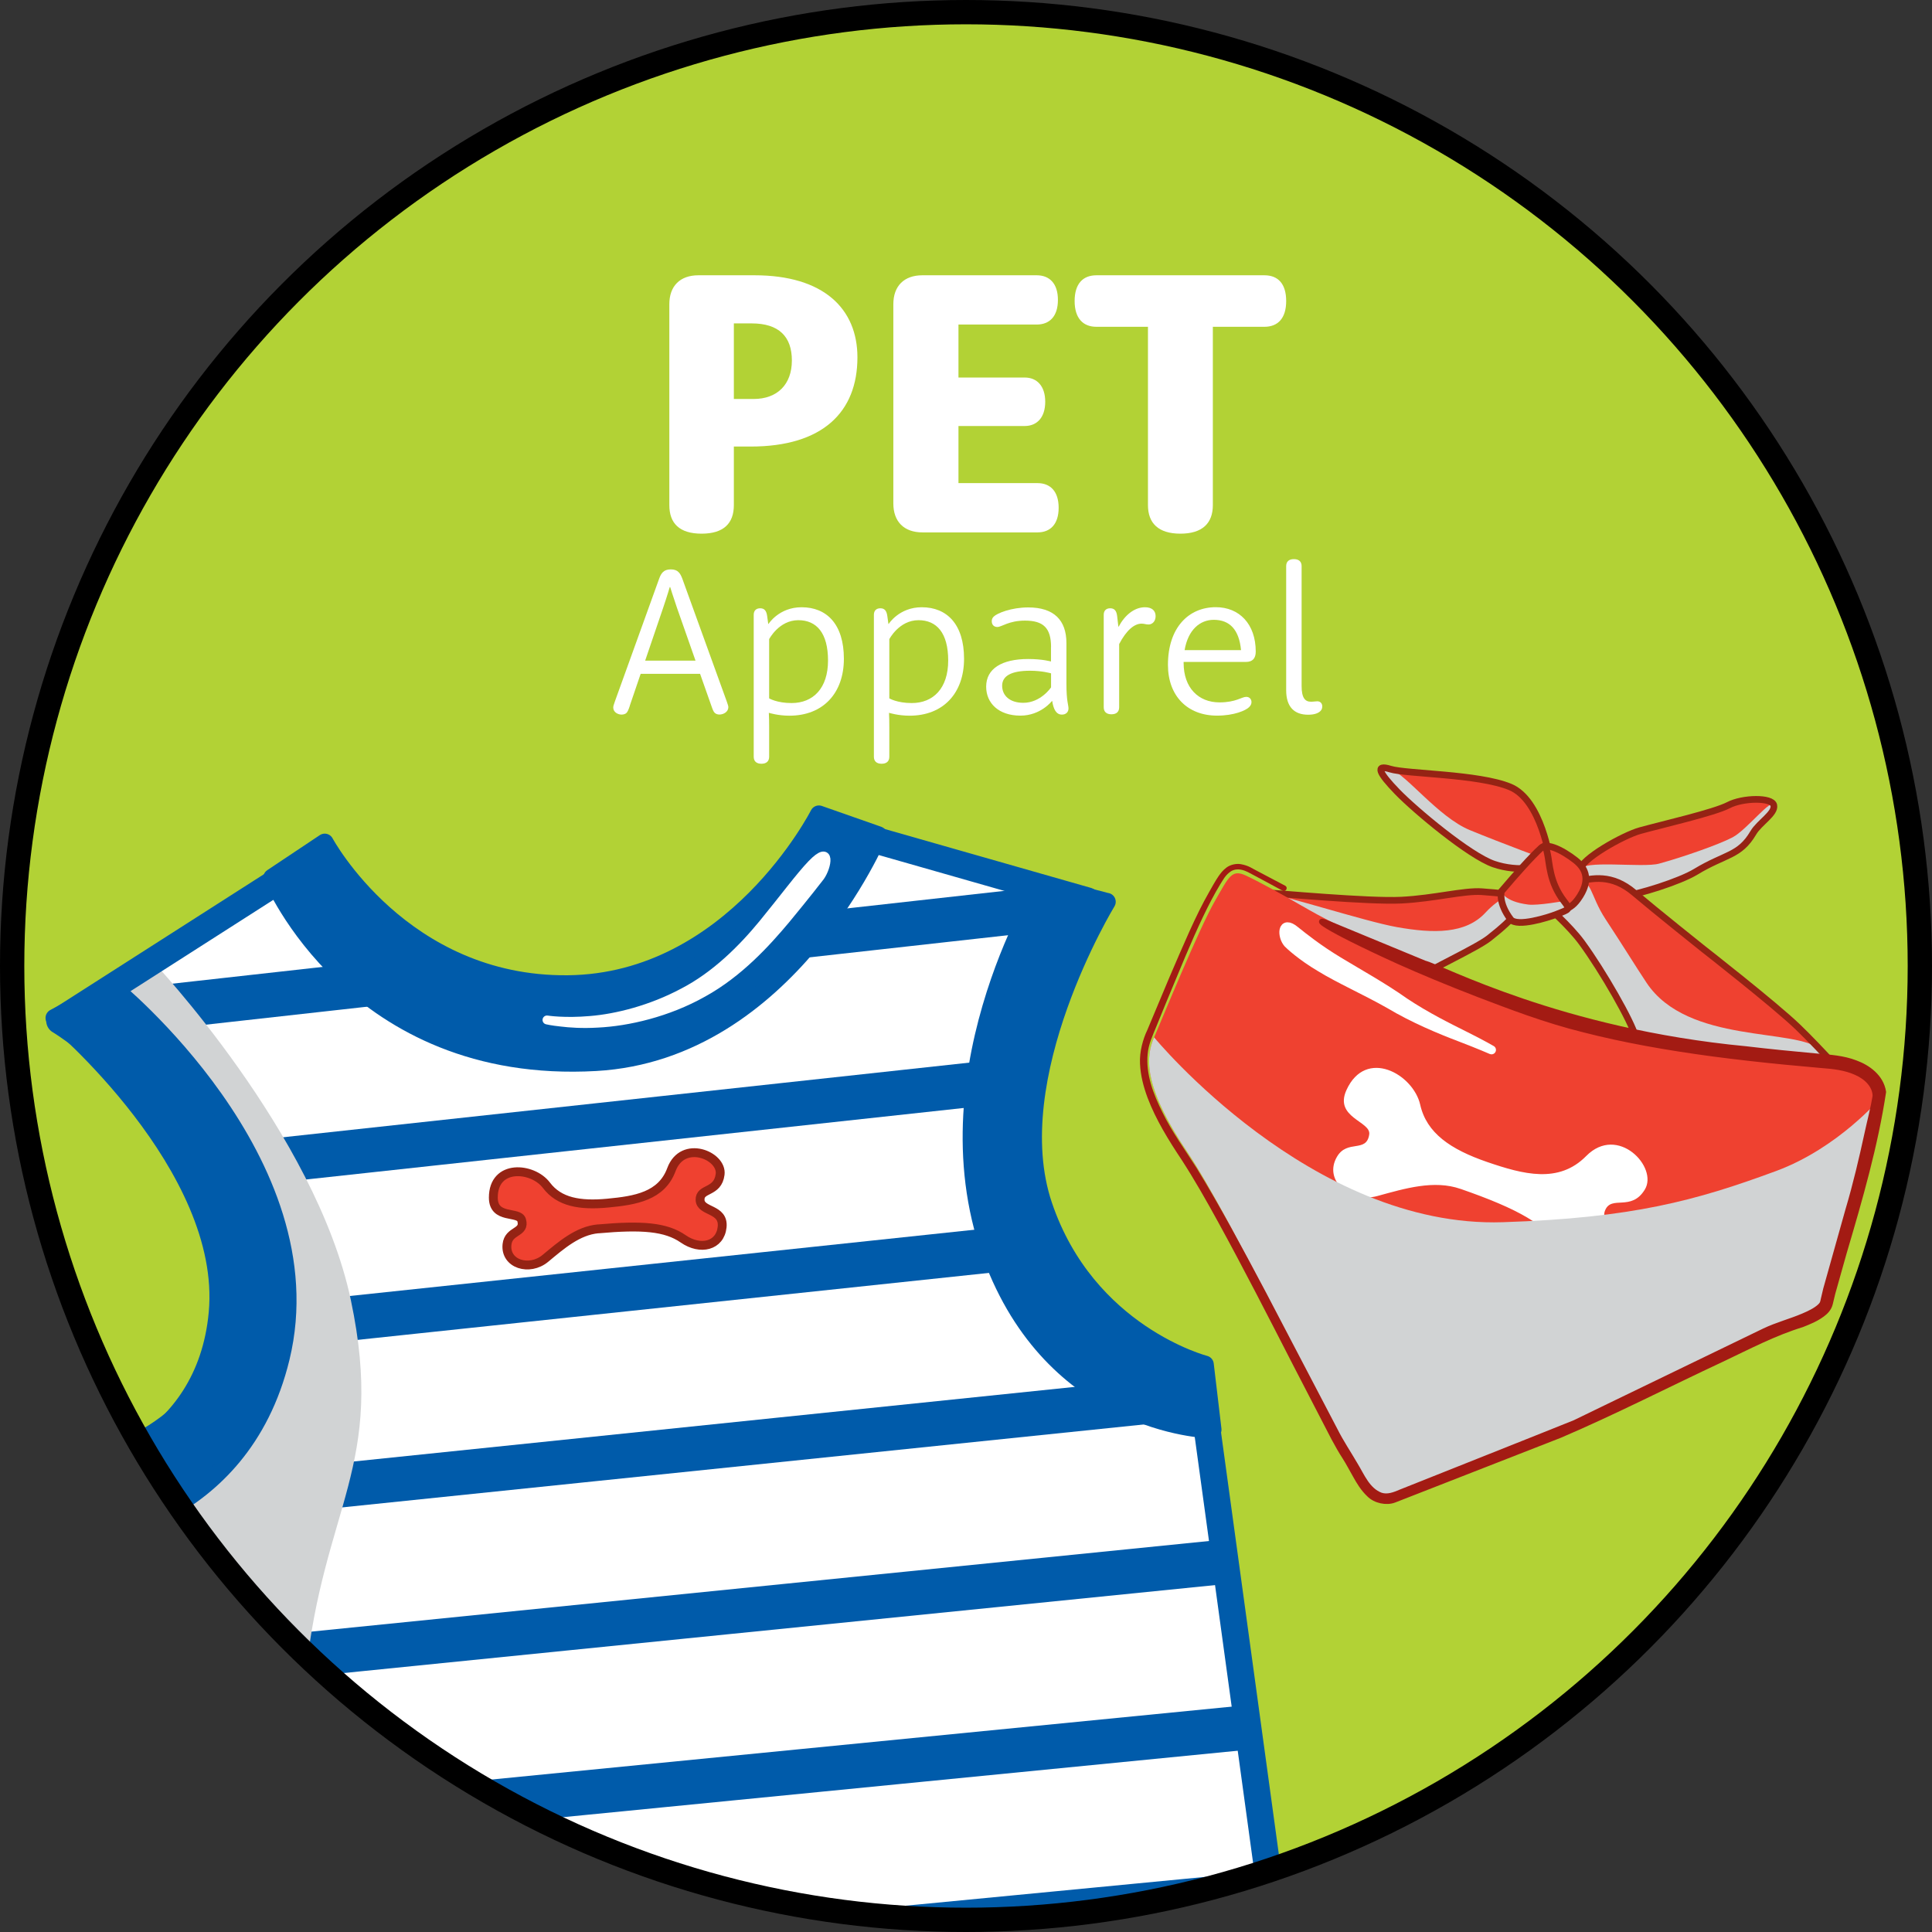 <svg viewBox="0 0 318 318" xmlns:xlink="http://www.w3.org/1999/xlink" xmlns="http://www.w3.org/2000/svg">
  <rect x="0" y="0" width="318" height="318" fill="#333333" stroke="none"/>
  <defs>
    <style>
      .cls-1 {
        stroke-width: 4.39px;
      }

      .cls-1, .cls-2, .cls-3, .cls-4, .cls-5, .cls-6, .cls-7, .cls-8 {
        stroke-linecap: round;
        stroke-linejoin: round;
      }

      .cls-1, .cls-4, .cls-9, .cls-10, .cls-7, .cls-11, .cls-12 {
        fill: none;
      }

      .cls-1, .cls-7, .cls-8, .cls-12 {
        stroke: #005baa;
      }

      .cls-2, .cls-3, .cls-4 {
        stroke: #952314;
      }

      .cls-2, .cls-3, .cls-13 {
        fill: #ef4130;
      }

      .cls-2, .cls-6, .cls-12 {
        stroke-width: 1.46px;
      }

      .cls-3, .cls-4 {
        stroke-width: 1.1px;
      }

      .cls-9 {
        stroke: #231f20;
      }

      .cls-9, .cls-11, .cls-12 {
        stroke-miterlimit: 10;
      }

      .cls-9, .cls-8 {
        stroke-width: 2.93px;
      }

      .cls-14 {
        fill: #b2d235;
      }

      .cls-14, .cls-15, .cls-10, .cls-16, .cls-13 {
        stroke-width: 0px;
      }

      .cls-17 {
        isolation: isolate;
      }

      .cls-15 {
        fill: #d1d3d4;
        mix-blend-mode: multiply;
      }

      .cls-5 {
        fill: #a31b13;
        stroke: #a31b13;
        stroke-width: .88px;
      }

      .cls-18 {
        clip-path: url(#clippath-1);
      }

      .cls-6 {
        stroke: #fff;
      }

      .cls-6, .cls-16 {
        fill: #fff;
      }

      .cls-7 {
        stroke-width: 7.32px;
      }

      .cls-11 {
        stroke: #000;
        stroke-width: 4px;
      }

      .cls-19 {
        clip-path: url(#clippath);
      }

      .cls-8 {
        fill: #005baa;
      }
    </style>
    <clipPath id="clippath">
      <circle r="157" cy="159" cx="159" class="cls-10"></circle>
    </clipPath>
    <clipPath id="clippath-1">
      <path d="M50.57,141.94l-40.77,26.07s26.74,15.71,27.41,48.8c.39,19.38-23.4,24.73-23.4,24.73l7.69,134.52,194.01-18.05-17.88-130.51s-27.41-4.01-32.08-28.74c-4.68-24.73,13.37-50.52,13.37-50.52l-40.77-11.64s-9.39,25.82-38.1,29.41c-37.43,4.68-49.46-24.06-49.46-24.06Z" class="cls-12"></path>
    </clipPath>
  </defs>
  <g class="cls-17">
    <g data-name="Layer 2" id="Layer_2">
      <g id="Homepage">
        <g>
          <circle r="157" cy="159" cx="159" class="cls-14"></circle>
          <g class="cls-19">
            <g>
              <path d="M50.57,141.94l-40.77,26.07s26.74,15.71,27.41,48.8c.39,19.38-23.4,24.73-23.4,24.73l7.69,134.52,194.01-18.05-17.88-130.51s-27.41-4.01-32.08-28.74c-4.68-24.73,13.37-50.52,13.37-50.52l-40.77-11.64s-9.39,25.82-38.1,29.41c-37.43,4.68-49.46-24.06-49.46-24.06Z" class="cls-16"></path>
              <g>
                <g class="cls-18">
                  <g>
                    <line y2="148.23" x2="184.01" y1="168" x1="6.78" class="cls-7"></line>
                    <line y2="175.36" x2="189.2" y1="195.03" x1="8.35" class="cls-7"></line>
                    <line y2="202.48" x2="194.39" y1="222.05" x1="9.92" class="cls-7"></line>
                    <line y2="229.61" x2="199.58" y1="249.07" x1="11.48" class="cls-7"></line>
                    <line y2="256.74" x2="204.77" y1="276.09" x1="13.05" class="cls-7"></line>
                    <line y2="283.87" x2="209.96" y1="303.11" x1="14.62" class="cls-7"></line>
                    <line y2="310.99" x2="215.16" y1="330.13" x1="16.19" class="cls-7"></line>
                  </g>
                </g>
                <path d="M50.57,141.94l-40.77,26.07s26.74,15.71,27.41,48.8c.39,19.38-23.4,24.73-23.4,24.73l7.69,134.52,194.01-18.05-17.88-130.51s-27.41-4.01-32.08-28.74c-4.68-24.73,13.37-50.52,13.37-50.52l-40.77-11.64s-9.39,25.82-38.1,29.41c-37.43,4.68-49.46-24.06-49.46-24.06Z" class="cls-12"></path>
              </g>
              <path d="M215.5,358.01l-194.01,18.05-7.69-134.52s23.79-5.35,23.4-24.73c-.67-33.09-27.41-48.8-27.41-48.8l15.33-9.8s26.84,28.36,32.63,55.78c5.78,27.42-4.53,33.88-7.44,61.72-5.52,52.89,27.27,73.54,66.11,78.92,45.11,6.24,99.08,3.39,99.08,3.39Z" class="cls-15"></path>
              <path d="M50.57,141.94l-40.77,26.07s26.74,15.71,27.41,48.8c.39,19.38-23.4,24.73-23.4,24.73l7.69,134.52,194.01-18.05-17.88-130.51s-27.41-4.01-32.08-28.74c-4.68-24.73,13.37-50.52,13.37-50.52l-40.77-11.64s-9.39,25.82-38.1,29.41c-37.43,4.68-49.46-24.06-49.46-24.06Z" class="cls-1"></path>
              <path d="M182.18,148.43s-17.59,28.82-10.43,49.99c7.16,21.17,26.57,26.17,26.57,26.17l1.27,10.72s-24.36-.13-35.39-26.19c-12.94-30.58,7.54-63.42,7.54-63.42l10.43,2.74Z" class="cls-8"></path>
              <path d="M8.96,167.55s29.07,24.36,26.86,48.54c-2.04,22.25-22.67,26.26-22.67,26.26l.48,10.78s25.92-2.14,32.59-29.65c7.82-32.27-27.76-61.03-27.76-61.03l-9.5,5.09Z" class="cls-8"></path>
              <path d="M53.45,138.68s12.66,23.56,39.98,23.31,41.36-27.95,41.36-27.95l9.78,3.43s-14.95,35.56-46.49,37.35c-39.86,2.26-53.28-30.37-53.28-30.37l8.65-5.77Z" class="cls-8"></path>
              <path d="M98.46,202.26c-3.34.3-6.07,2.68-8.69,4.86-2.63,2.18-6.66.95-6.32-2.28.26-2.42,3.03-1.83,2.41-4.01-.44-1.54-4.66-.07-4.66-3.71,0-5.59,6.49-5.02,8.74-2.03,2.09,2.77,5.49,3.37,10.07,2.94,4.58-.43,8.88-1.14,10.5-5.51,1.86-5.03,8.41-2.33,8.02.77-.38,3.1-3.38,2.2-3.3,4.22.08,2.01,3.95,1.36,3.63,4.46-.32,3.1-3.57,3.91-6.41,1.94-2.84-1.97-6.77-2.29-13.98-1.64Z" class="cls-2"></path>
              <path d="M90.04,167.88s2.85.46,7.15.08c4.29-.35,9.99-1.77,15.26-4.59,5.34-2.76,9.75-7.18,13.15-11.32,3.41-4.16,6.17-7.9,8.04-9.83,3.22-3.33,2.5.45,1.36,2.05-.3.39-2.45,3.17-5.66,7.05-3.21,3.83-7.73,8.82-13.63,12.07-5.81,3.28-12.4,4.79-17.37,5.02-2.49.15-4.58,0-6.03-.18-1.46-.15-2.28-.35-2.28-.35Z" class="cls-6"></path>
            </g>
            <g>
              <g>
                <g>
                  <path d="M255.13,141.73s-1.36-10.04-6.56-12.2c-5.2-2.16-17.14-2.13-19.73-2.94-2.6-.81-1.81.68,1.15,3.74,2.96,3.06,11.89,10.52,15.88,11.89,3.99,1.37,8.25.62,9.27-.49Z" class="cls-13"></path>
                  <path d="M255.13,141.73s-8.02-2.96-13.23-5.11c-5.2-2.16-10.48-9.22-13.07-10.03-2.6-.81-1.81.68,1.15,3.74,2.96,3.06,11.89,10.52,15.88,11.89,3.99,1.37,8.25.62,9.27-.49Z" class="cls-15"></path>
                  <path d="M255.13,141.73s-1.36-10.04-6.56-12.2c-5.2-2.16-17.14-2.13-19.73-2.94-2.6-.81-1.81.68,1.15,3.74,2.96,3.06,11.89,10.52,15.88,11.89,3.99,1.37,8.25.62,9.27-.49Z" class="cls-4"></path>
                </g>
                <g>
                  <path d="M260.05,143.26c.09-1.85,7.19-5.79,9.9-6.54,3.83-1.05,12.2-2.97,14.54-4.19,2.34-1.23,7.18-1.32,7.47.01.3,1.34-2.39,2.86-3.37,4.53-2.27,3.87-4.58,3.45-9.48,6.42-2.62,1.59-9.35,3.73-12.51,4.14s-6.66-2.26-6.56-4.38Z" class="cls-13"></path>
                  <path d="M260.05,143.26c.09-1.85,10.32-.36,13.03-1.11,3.83-1.05,9.76-3.1,12.1-4.33,2.34-1.23,6.48-6.62,6.78-5.28.3,1.34-2.39,2.86-3.37,4.53-2.27,3.87-4.58,3.45-9.48,6.42-2.62,1.59-9.35,3.73-12.51,4.14s-6.66-2.26-6.56-4.38Z" class="cls-15"></path>
                  <path d="M260.05,143.26c.09-1.85,7.19-5.79,9.9-6.54,3.83-1.05,12.2-2.97,14.54-4.19,2.34-1.23,7.18-1.32,7.47.01.3,1.34-2.39,2.86-3.37,4.53-2.27,3.87-4.58,3.45-9.48,6.42-2.62,1.59-9.35,3.73-12.51,4.14s-6.66-2.26-6.56-4.38Z" class="cls-4"></path>
                </g>
                <g>
                  <path d="M207.73,146.89c2.8.16,17.5,1.54,22.93,1.27,5.42-.27,10.29-1.6,13.25-1.39,2.96.21,5.01.49,5.01.49,0,0,.85,2.4.44,3.16-.42.76-2.16,2.35-4.28,4.01-2.12,1.65-9.79,5.14-12.28,6.86-2.49,1.72-25.07-14.4-25.07-14.4Z" class="cls-13"></path>
                  <path d="M207.73,146.89c2.8.16,16.85,4.76,22.2,5.71,6.03,1.07,11.32,1.14,14.57-2.38,2.4-2.6,4.42-2.97,4.42-2.97,0,0,.85,2.4.44,3.16-.42.76-2.16,2.35-4.28,4.01-2.12,1.65-9.79,5.14-12.28,6.86-2.49,1.72-25.07-14.4-25.07-14.4Z" class="cls-15"></path>
                  <path d="M207.73,146.89c2.8.16,17.5,1.54,22.93,1.27,5.42-.27,10.29-1.6,13.25-1.39,2.96.21,5.01.49,5.01.49,0,0,.85,2.4.44,3.16-.42.76-2.16,2.35-4.28,4.01-2.12,1.65-9.79,5.14-12.28,6.86-2.49,1.72-25.07-14.4-25.07-14.4Z" class="cls-4"></path>
                </g>
                <g>
                  <path d="M254.43,148.98s3.87,3.33,5.96,6.2c3.42,4.68,8.18,12.98,8.82,15.5.64,2.51,28.76,10.56,28.76,10.56l6.77-2.88s-5-5.65-8.84-9.34c-3.84-3.69-15.58-12.86-15.58-12.86,0,0-7.7-6.14-11.36-9.24-3.66-3.1-6.9-2.41-9.51-1.76-2.61.65-4.41,1.87-5.02,3.82Z" class="cls-13"></path>
                  <path d="M254.43,148.98s3.87,3.33,5.96,6.2c3.42,4.68,8.18,12.98,8.82,15.5.64,2.51,28.76,10.56,28.76,10.56l6.77-2.88s-1.27-1.87-5.11-5.56c-3.84-3.69-21.81-.81-28.62-11.05-1.86-2.8-3.68-5.8-6.74-10.45-2.63-4.01-2.22-6.79-4.83-6.14-2.61.65-4.41,1.87-5.02,3.82Z" class="cls-15"></path>
                  <path d="M254.43,148.98s3.87,3.33,5.96,6.2c3.42,4.68,8.18,12.98,8.82,15.5.64,2.51,28.76,10.56,28.76,10.56l6.77-2.88s-5-5.65-8.84-9.34c-3.84-3.69-15.58-12.86-15.58-12.86,0,0-7.7-6.14-11.36-9.24-3.66-3.1-6.9-2.41-9.51-1.76-2.61.65-4.41,1.87-5.02,3.82Z" class="cls-4"></path>
                </g>
                <path d="M256.38,149.59s1.69.72,3.35-1.6c2.13-2.97,1.37-4.99-.41-6.39-2.05-1.62-5.5-3.5-5.94-1.38-.44,2.13,1.22,8.81,3.01,9.36Z" class="cls-3"></path>
                <g>
                  <path d="M247.13,146.71s-.57,1.84,1.51,4.61c1.02,1.36,6.29-.34,7.48-.8,2.28-.9,2.38-.78,1.29-2.21-2.41-3.15-2.35-6.25-2.71-7.79-.35-1.53-.23-1.84-2.35.34-2.12,2.18-5.22,5.85-5.22,5.85Z" class="cls-13"></path>
                  <path d="M247.13,146.71s-.57,1.84,1.51,4.61c1.02,1.36,6.29-.34,7.48-.8,2.28-.9,2.38-.78,1.29-2.21,0,0-4.29.77-5.85.58-4.04-.5-4.42-2.17-4.42-2.17Z" class="cls-15"></path>
                  <path d="M247.13,146.71s-.57,1.84,1.51,4.61c1.02,1.36,6.29-.34,7.48-.8,2.28-.9,2.38-.78,1.29-2.21-2.41-3.15-2.35-6.25-2.71-7.79-.35-1.53-.23-1.84-2.35.34-2.12,2.18-5.22,5.85-5.22,5.85Z" class="cls-4"></path>
                </g>
              </g>
              <path d="M214.33,149.13c-2.34-1.39-6.96-3.95-9.29-5.03-2.33-1.08-2.79.26-5.03,4.13-2.7,4.68-8.75,19.53-10.04,22.51-1.29,2.98-2.04,7.69,5.38,18.75,7.42,11.05,23.93,45.57,26.47,49.39,2.54,3.82,3.7,8.63,7.84,7.07,4.14-1.56,25.42-9.88,29.48-11.47,4.05-1.59,28.88-13.83,31.96-15.17,3.09-1.33,9.19-2.64,9.57-5.01.38-2.37,5.2-17.77,6.23-22.27,1.33-5.81,2.55-10.22,2.63-11.29.21-2.96-2.52-5.64-8.25-6.2-8.88-.86-32.06-2.74-49.03-8.8-17.92-6.4-32.06-13.14-37.91-16.62Z" class="cls-13"></path>
              <path d="M240.4,195.69c-4.37-1.52-9.15-.07-13.69,1.17-4.54,1.24-8.91-2.59-6.65-6.46,1.69-2.9,4.85-.58,5.31-3.67.33-2.18-5.82-2.74-3.75-7.31,3.19-7.02,11-2.63,12.14,2.41,1.05,4.67,4.99,7.35,10.99,9.42,6,2.06,11.81,3.61,16.33-.97,5.19-5.27,11.9,1.84,9.65,5.52-2.24,3.68-5.5.85-6.54,3.43-1.05,2.57,4.2,3.96,2.03,7.67-2.17,3.71-6.71,2.89-9.16-1.2-2.46-4.09-7.21-6.73-16.65-10.01Z" class="cls-16"></path>
              <path d="M309.52,180.74c-.08,1.07-1.3,5.48-2.63,11.29-1.03,4.5-5.84,19.9-6.23,22.27-.38,2.37-6.49,3.68-9.57,5.01-3.09,1.33-27.91,13.58-31.96,15.17-4.05,1.59-25.34,9.91-29.48,11.47-4.14,1.56-5.3-3.25-7.84-7.07-2.54-3.82-19.05-38.34-26.47-49.39-7.42-11.05-6.66-15.76-5.38-18.75,0,0,25.84,31.47,57.42,30.43,21.31-.7,31.71-3.53,44.97-8.43,10.24-3.79,17.15-12,17.15-12Z" class="cls-15"></path>
              <path d="M211.34,146.18s-.91-.48-2.62-1.38c-.86-.45-1.91-1.01-3.16-1.67-.61-.28-1.85-.84-3.14-.12-1.1.72-1.46,1.57-1.97,2.35-1.88,3.1-3.78,7.24-5.75,11.89-.98,2.35-2.03,4.85-3.13,7.51-.54,1.33-1.1,2.69-1.67,4.09-.54,1.34-1.3,2.88-1.44,4.62-.32,3.46.96,6.78,2.51,9.87,1.53,3.14,3.68,6.09,5.62,9.15,3.84,6.25,7.52,13.15,11.35,20.36,3.79,7.24,7.74,14.78,11.79,22.54.98,1.96,2.22,3.8,3.33,5.71,1.12,1.82,2.01,4.2,4.22,5.02,1.11.36,2.24-.08,3.26-.52l3.14-1.25c2.1-.84,4.21-1.68,6.33-2.52,4.24-1.69,8.5-3.39,12.78-5.09l6.42-2.57,6.25-3.03c8.34-4.04,16.68-8.08,24.94-12.07,2.12-1.01,4.36-1.58,6.41-2.46,1.01-.43,2.04-.92,2.75-1.58.4-.4.45-.54.57-1.16l.4-1.69c1.23-4.36,2.44-8.69,3.64-12.97,1.27-4.27,2.25-8.47,3.16-12.65.44-2.06,1.02-4.2,1.33-6.14,0-1.74-1.43-3.16-3.17-3.91-1.77-.79-3.68-1.01-5.75-1.16-2.04-.19-4.06-.37-6.06-.56-3.99-.39-7.89-.83-11.68-1.33-7.57-1.01-14.69-2.28-21.18-3.94-6.53-1.61-12.29-3.86-17.38-5.79-5.11-1.97-9.55-3.83-13.26-5.49-12.76-5.8-14.24-7.4-11.47-6.21,4.65,1.92,11.25,4.65,15.75,6.51,2.85.72,22.32,11.2,52.92,14.11,3.79.45,7.73.84,11.8,1.21,2.01.18,4.17.3,6.24,1.1,1.99.73,4.19,2.26,4.58,4.77-1.32,8.75-3.82,17.46-6.46,26.39-.63,2.24-1.26,4.49-1.9,6.76l-.41,1.71c-.21.82-.77,1.36-1.29,1.74-1.06.79-2.21,1.24-3.34,1.69-4.62,1.42-8.79,3.63-13.23,5.73-8.8,4.11-17.57,8.62-26.59,12.48-9.16,3.58-18.3,7.15-27.28,10.66-1.31.51-3.14.11-4.14-.91-1.02-.96-1.66-2.06-2.25-3.11-.6-1.05-1.14-2.09-1.75-3.05-.64-.97-1.26-2.1-1.81-3.11-2.16-4.18-4.3-8.31-6.4-12.37-4.16-8.12-8.18-15.95-12.18-23.25-2-3.65-4-7.17-6.1-10.41-2.18-3.27-4.22-6.58-5.56-10.11-.66-1.77-1.15-3.61-1.23-5.51-.1-1.88.46-3.89,1.17-5.36,1.28-3.05,2.49-5.95,3.63-8.66,2.34-5.42,4.32-10.16,6.48-13.93.52-.91.99-1.79,1.58-2.66.31-.43.63-.88,1.18-1.29.55-.43,1.43-.6,2.03-.49,1.25.22,1.77.69,2.41.99.62.33,1.18.63,1.68.9,2.01,1.08,3.08,1.66,3.08,1.66Z" class="cls-5"></path>
              <path d="M245.5,172.81s-1.61-.94-4.3-2.28c-2.68-1.34-6.42-3.18-10.01-5.57-3.52-2.5-7.59-4.74-10.88-6.74-3.32-2-5.74-3.94-7.1-5.03-2.31-1.95-2.26.96-1.21,2.1.25.26,2.15,2.06,5.31,3.93,3.12,1.92,7.44,3.83,11.37,6.06,4.01,2.4,8.42,4.22,11.61,5.43,3.2,1.22,5.2,2.1,5.2,2.1Z" class="cls-6"></path>
            </g>
          </g>
          <circle r="157" cy="159" cx="159" class="cls-9"></circle>
          <circle r="157" cy="159" cx="159" class="cls-11"></circle>
          <g>
            <path d="M120.79,83.14c0,2.98-1.65,4.7-5.31,4.7s-5.31-1.72-5.31-4.7v-33.07c0-2.98,1.75-4.76,4.79-4.76h9.22c11.42,0,16.95,5.53,16.95,13.51,0,9-5.72,14.68-17.57,14.68h-2.77v9.64ZM124.05,65.67c3.9,0,6.29-2.4,6.29-6.33s-2.12-6.11-6.63-6.11h-2.92v12.44h3.26Z" class="cls-16"></path>
            <path d="M157.76,79.52h13.02c2.09,0,3.47,1.35,3.47,4.06s-1.38,4.05-3.47,4.05h-18.95c-3.04,0-4.79-1.78-4.79-4.76v-32.8c0-2.98,1.75-4.76,4.79-4.76h18.8c2.12,0,3.5,1.35,3.5,4.06s-1.38,4.05-3.5,4.05h-12.87v8.72h10.9c2.03,0,3.38,1.41,3.38,3.99s-1.35,3.99-3.38,3.99h-10.9v9.39Z" class="cls-16"></path>
            <path d="M180.47,53.79c-2.21,0-3.59-1.41-3.59-4.24s1.35-4.24,3.59-4.24h27.64c2.24,0,3.59,1.38,3.59,4.24s-1.38,4.24-3.59,4.24h-8.48v29.35c0,2.98-1.72,4.7-5.34,4.7s-5.34-1.72-5.34-4.7v-29.35h-8.48Z" class="cls-16"></path>
          </g>
          <g>
            <path d="M103.67,116.17c-.24.7-.36.98-.56,1.18-.15.15-.45.27-.79.27-.64,0-1.38-.41-1.38-1.15,0-.22.04-.38.28-1.05l7.28-20.19c.18-.5.36-.81.61-1.06.29-.29.7-.45,1.29-.45s1,.15,1.29.45c.26.26.42.57.61,1.06l7.3,20.17c.24.67.28.82.28,1.01,0,.75-.79,1.2-1.46,1.2-.33,0-.6-.1-.79-.29-.19-.19-.29-.43-.53-1.11l-1.87-5.3h-9.78l-1.79,5.25ZM114.48,108.74l-3.04-8.66c-.65-1.89-1.13-3.45-1.13-3.45h-.07s-.47,1.6-1.1,3.45l-2.95,8.66h8.29Z" class="cls-16"></path>
            <path d="M124.06,101.18c0-.67.4-1.06,1.06-1.06.7,0,1.03.41,1.15,1.27l.18,1.3h.05s1.71-2.74,5.44-2.74c4.15,0,6.96,2.81,6.96,8.48s-3.43,9.37-8.97,9.37c-1.86,0-3.33-.46-3.33-.46h-.05c.04.75.05,1.54.05,2.36v4.86c0,.72-.43,1.15-1.27,1.15s-1.27-.43-1.27-1.15v-23.36ZM126.6,114.95s1.27.77,3.69.77c3.56,0,6-2.44,6-7s-1.9-6.64-4.89-6.64c-3.19,0-4.8,3.12-4.8,3.12v9.75Z" class="cls-16"></path>
            <path d="M143.84,101.18c0-.67.4-1.06,1.06-1.06.7,0,1.03.41,1.15,1.27l.18,1.3h.05s1.71-2.74,5.44-2.74c4.15,0,6.96,2.81,6.96,8.48s-3.43,9.37-8.97,9.37c-1.86,0-3.33-.46-3.33-.46h-.05c.04.75.05,1.54.05,2.36v4.86c0,.72-.43,1.15-1.27,1.15s-1.27-.43-1.27-1.15v-23.36ZM146.38,114.95s1.27.77,3.69.77c3.56,0,6-2.44,6-7s-1.9-6.64-4.89-6.64c-3.19,0-4.8,3.12-4.8,3.12v9.75Z" class="cls-16"></path>
            <path d="M173,106.51c0-3.12-1.24-4.36-4.29-4.36-2.69,0-3.83,1.05-4.55,1.05-.56,0-.92-.36-.92-.96,0-.29.1-.53.32-.75.59-.58,2.92-1.51,5.68-1.51,4.22,0,6.29,2.08,6.29,5.87v6.64c0,2.98.34,3.52.34,4.12s-.42,1.01-1.08,1.01c-.93,0-1.38-.84-1.6-2.23h-.05s-1.84,2.4-5.18,2.4c-3.59,0-5.64-2.06-5.64-4.77,0-2.97,2.59-4.55,6.91-4.55,2.39,0,3.76.41,3.76.41v-2.37ZM173,110.83s-1.44-.43-3.45-.43c-3.12,0-4.6.86-4.6,2.47s1.24,2.81,3.48,2.81c2.88,0,4.57-2.54,4.57-2.54v-2.32Z" class="cls-16"></path>
            <path d="M181.67,101.18c0-.67.4-1.06,1.06-1.06.7,0,1.05.41,1.15,1.3l.2,1.72h.05c.98-1.85,2.56-3.19,4.33-3.19,1.15,0,1.75.57,1.75,1.47s-.6,1.37-1.16,1.37c-.48,0-.67-.14-1.15-.14-1.2,0-2.5,1.08-3.69,3.36v10.41c0,.72-.43,1.15-1.27,1.15s-1.27-.43-1.27-1.15v-15.25Z" class="cls-16"></path>
            <path d="M194.82,108.95v.17c0,4.07,2.42,6.49,5.9,6.49,2.73,0,3.64-.91,4.41-.91.53,0,.86.38.86.86,0,.31-.12.56-.4.84-.53.53-2.44,1.39-5.27,1.39-4.85,0-8.08-3.22-8.08-8.36,0-6.1,3.38-9.49,7.88-9.49,3.83,0,6.57,2.74,6.57,7.31,0,1.12-.53,1.7-1.61,1.7h-10.26ZM204.27,107.01c-.32-3.38-1.87-4.99-4.49-4.99-2.25,0-4.22,1.61-4.8,4.99h9.3Z" class="cls-16"></path>
            <path d="M211.7,93.18c0-.72.42-1.15,1.27-1.15s1.27.43,1.27,1.15v19.73c0,1.99.59,2.59,1.54,2.59.45,0,.74-.07,1.05-.07.5,0,.81.36.81.84,0,.38-.14.6-.31.77-.29.29-.87.6-2.01.6-2.31,0-3.62-1.31-3.62-4.03v-20.43Z" class="cls-16"></path>
          </g>
        </g>
      </g>
    </g>
  </g>
</svg>